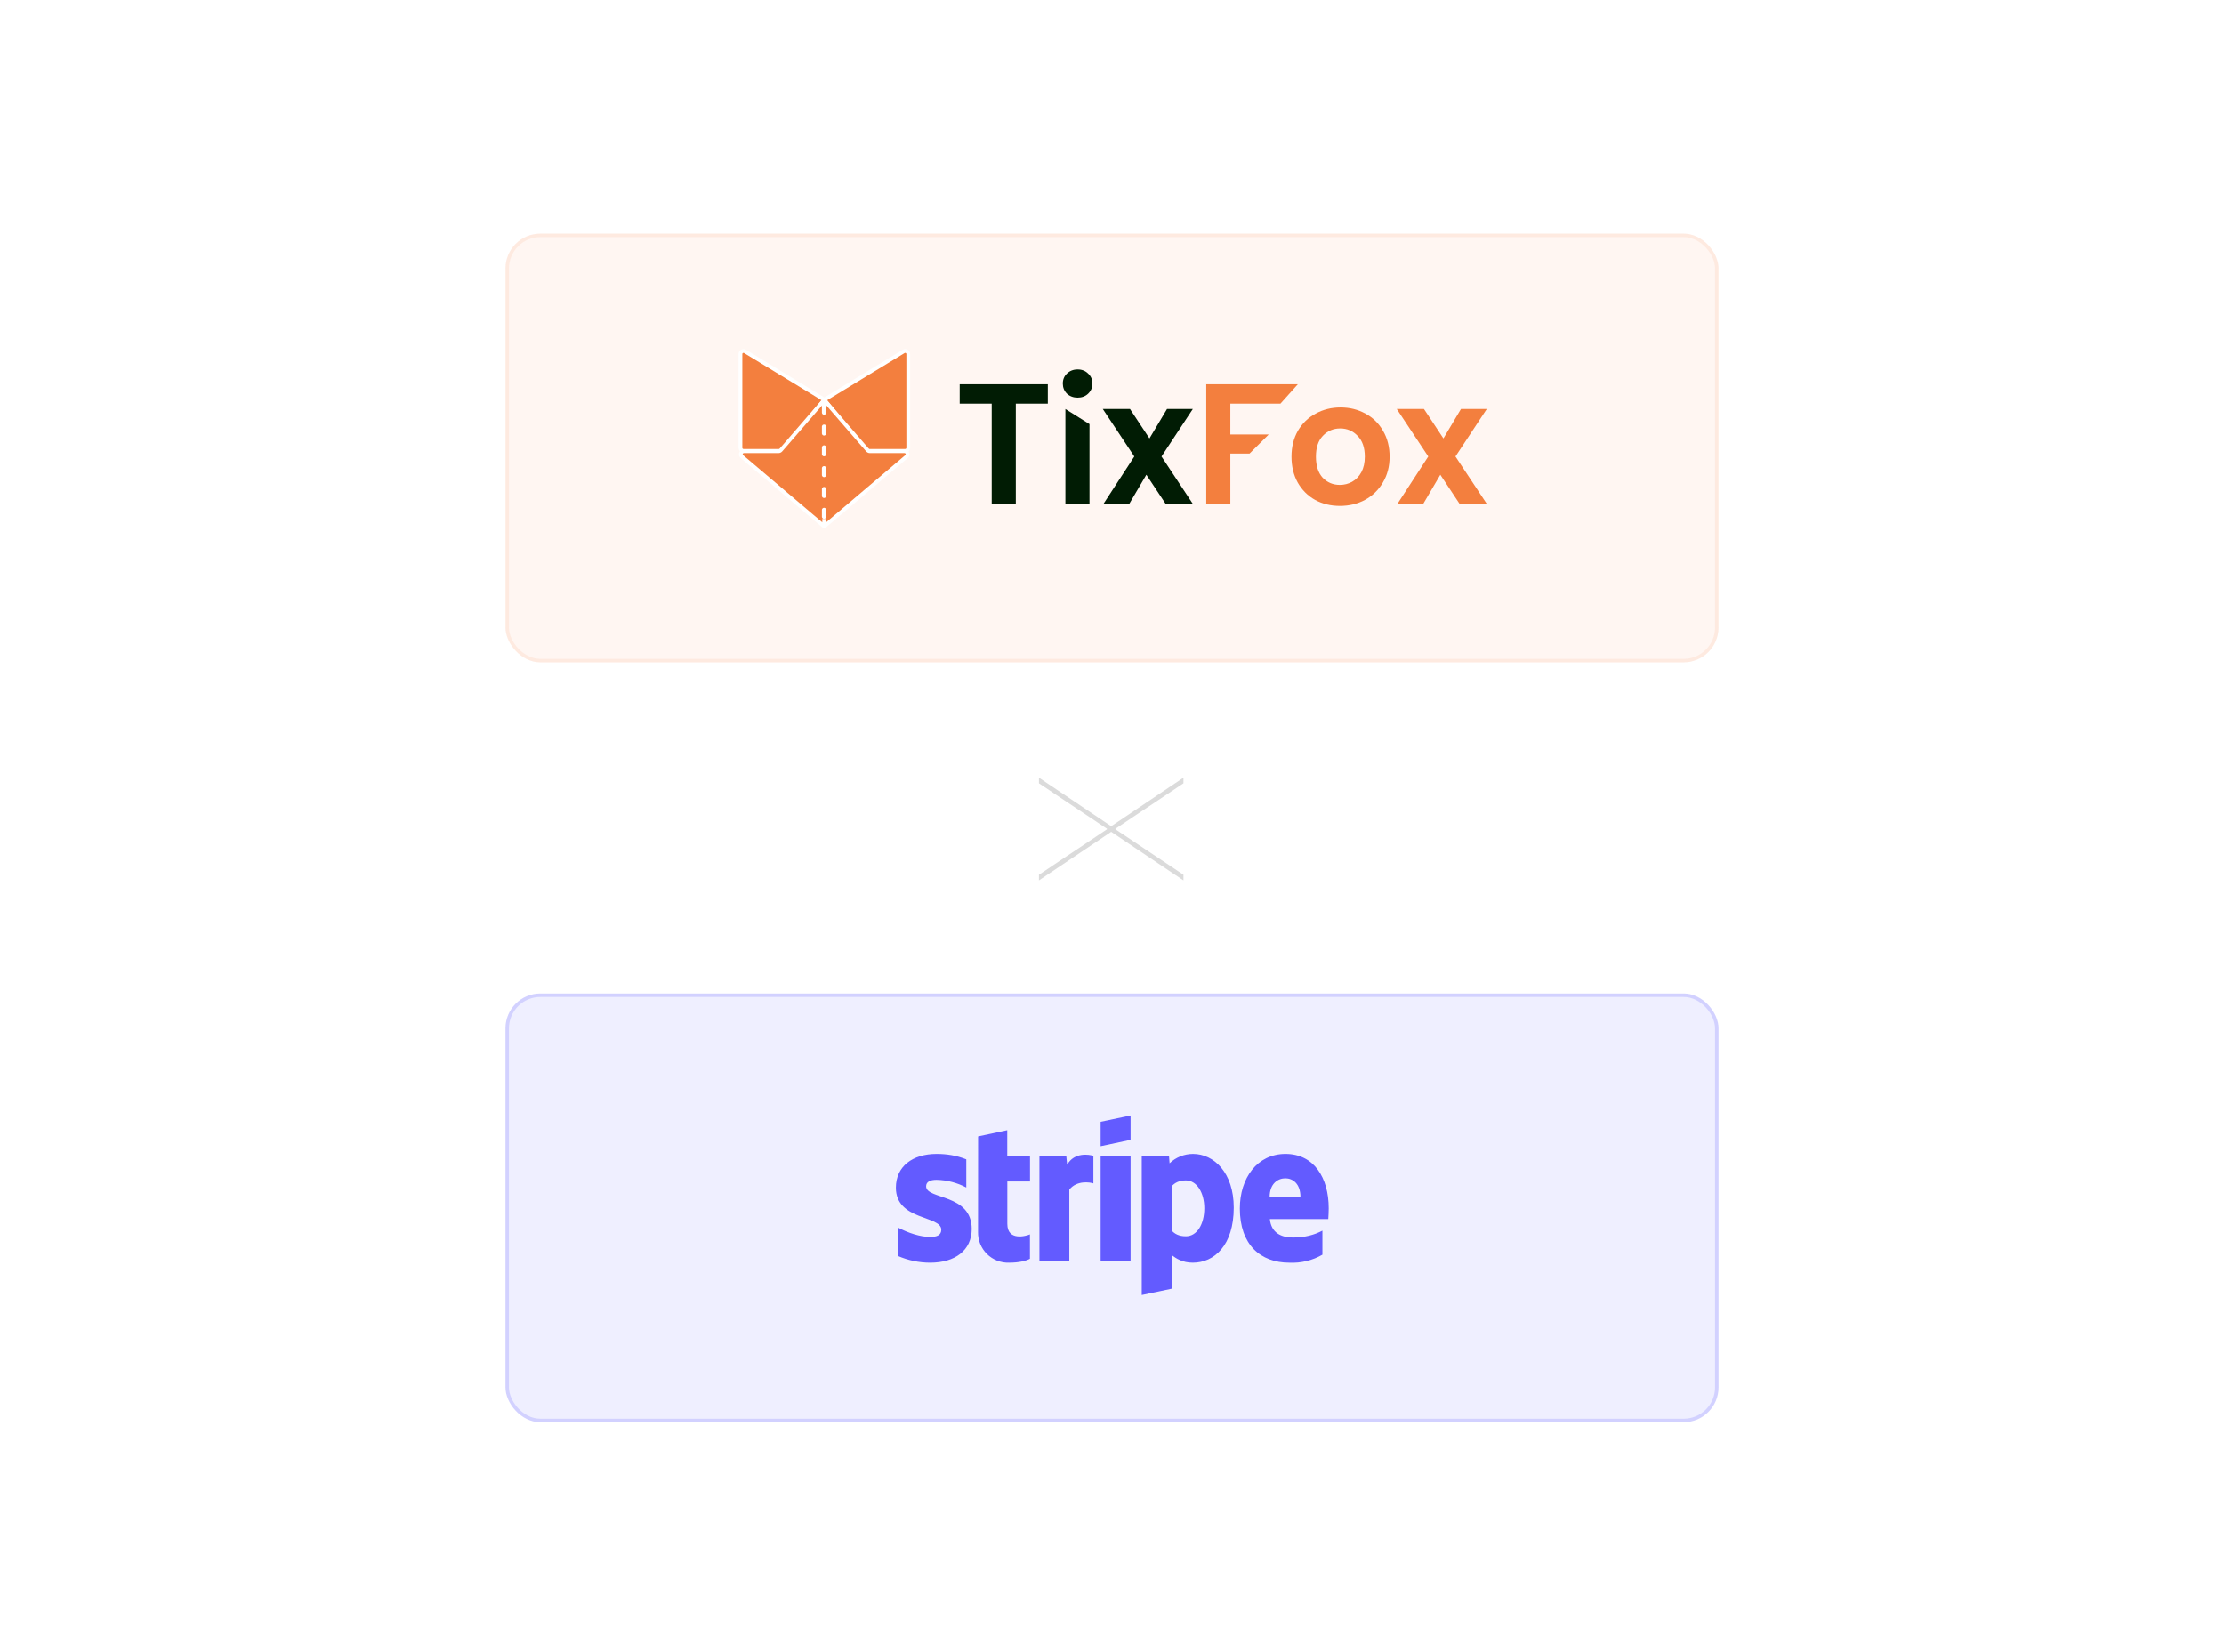 <svg width="638" height="474" viewBox="0 0 638 474" fill="none" xmlns="http://www.w3.org/2000/svg">
<rect width="638" height="474" fill="white"/>
<rect x="145" y="67" width="348" height="123" rx="10" fill="#F37F3E" fill-opacity="0.07"/>
<rect x="145.5" y="67.5" width="347" height="122" rx="9.5" stroke="#F37F3E" stroke-opacity="0.1"/>
<path d="M236.479 114.672L224.706 129.022C224.539 129.226 224.29 129.344 224.027 129.344H213.285C212.8 129.344 212.406 128.95 212.406 128.465V101.564C212.406 100.878 213.156 100.457 213.742 100.813L224.442 107.329L236.479 114.672ZM236.479 114.672L248.515 107.329L259.216 100.813C259.801 100.457 260.551 100.878 260.551 101.564V128.465C260.551 128.95 260.158 129.344 259.673 129.344H248.931C248.667 129.344 248.418 129.226 248.251 129.022L236.479 114.672Z" fill="#F37F3E"/>
<path d="M236.479 114.672L224.706 129.022C224.539 129.226 224.29 129.344 224.027 129.344H213.285C212.8 129.344 212.406 128.95 212.406 128.465V101.564C212.406 100.878 213.156 100.457 213.742 100.813L224.442 107.329L236.479 114.672ZM236.479 114.672L248.515 107.329L259.216 100.813C259.801 100.457 260.551 100.878 260.551 101.564V128.465C260.551 128.95 260.158 129.344 259.673 129.344H248.931C248.667 129.344 248.418 129.226 248.251 129.022L236.479 114.672Z" stroke="white" stroke-width="1.084" stroke-linecap="round" stroke-linejoin="round"/>
<path d="M259.476 129.446C260.294 129.446 260.668 130.466 260.044 130.995L236.436 151.001V114.76L248.891 129.143C249.058 129.335 249.3 129.446 249.555 129.446H259.476ZM212.828 130.995C212.204 130.466 212.578 129.446 213.396 129.446H223.317C223.572 129.446 223.814 129.335 223.981 129.143L236.436 114.76V151.001L212.828 130.995Z" fill="#F37F3E"/>
<path d="M236.436 151.001L260.044 130.995C260.668 130.466 260.294 129.446 259.476 129.446H249.555C249.3 129.446 249.058 129.335 248.891 129.143L236.436 114.76M236.436 151.001V114.76M236.436 151.001L212.828 130.995C212.204 130.466 212.578 129.446 213.396 129.446H223.317C223.572 129.446 223.814 129.335 223.981 129.143L236.436 114.76" stroke="white" stroke-width="1.084" stroke-linecap="round" stroke-linejoin="round"/>
<rect x="235.602" y="117.221" width="1.933" height="31.628" fill="#F37F3E"/>
<line x1="236.392" y1="116.429" x2="236.392" y2="149.639" stroke="white" stroke-width="1.23" stroke-linecap="round" stroke-dasharray="1.93 4.04"/>
<path d="M300.589 110.221V115.8H291.405V139.677V144.685H284.492V115.8H275.309V110.221H300.589ZM309.138 114.072C307.92 114.072 306.899 113.694 306.077 112.936C305.287 112.146 304.892 111.175 304.892 110.023C304.892 108.871 305.287 107.917 306.077 107.16C306.899 106.37 307.92 105.975 309.138 105.975C310.356 105.975 311.36 106.37 312.15 107.16C312.972 107.917 313.384 108.871 313.384 110.023C313.384 111.175 312.972 112.146 312.15 112.936C311.36 113.694 310.356 114.072 309.138 114.072ZM305.632 117.331L312.545 121.666V144.685H305.632V117.331ZM334.483 144.685L328.854 136.192L323.867 144.685H316.461L325.398 130.958L316.362 117.331H324.164L329.743 125.774L334.779 117.331H342.185L333.199 130.958L342.284 144.685H334.483Z" fill="#011C04"/>
<path d="M367.32 110.221H372.32L367.32 115.8H352.952V124.638H363.962L358.457 130.119H352.952V144.684H346.039V110.221H367.32ZM384.367 145.129C381.734 145.129 379.364 144.553 377.258 143.401C375.151 142.216 373.489 140.553 372.271 138.414C371.086 136.274 370.493 133.805 370.493 131.008C370.493 128.21 371.102 125.741 372.32 123.601C373.571 121.462 375.266 119.816 377.406 118.664C379.545 117.479 381.932 116.886 384.565 116.886C387.198 116.886 389.585 117.479 391.724 118.664C393.864 119.816 395.543 121.462 396.761 123.601C398.011 125.741 398.637 128.21 398.637 131.008C398.637 133.805 397.995 136.274 396.711 138.414C395.46 140.553 393.749 142.216 391.576 143.401C389.437 144.553 387.034 145.129 384.367 145.129ZM384.367 139.105C385.618 139.105 386.787 138.809 387.873 138.216C388.992 137.591 389.881 136.669 390.539 135.451C391.198 134.233 391.527 132.752 391.527 131.008C391.527 128.407 390.836 126.416 389.453 125.033C388.103 123.618 386.441 122.91 384.466 122.91C382.491 122.91 380.829 123.618 379.479 125.033C378.163 126.416 377.504 128.407 377.504 131.008C377.504 133.608 378.146 135.616 379.43 137.031C380.747 138.414 382.392 139.105 384.367 139.105ZM418.816 144.684L413.187 136.192L408.2 144.684H400.794L409.731 130.958L400.695 117.331H408.497L414.076 125.774L419.112 117.331H426.519L417.532 130.958L426.617 144.684H418.816Z" fill="#F37F3E"/>
<rect x="145" y="285" width="348" height="123" rx="10" fill="#635BFF" fill-opacity="0.1"/>
<rect x="145.5" y="285.5" width="347" height="122" rx="9.5" stroke="#635BFF" stroke-opacity="0.2"/>
<g clip-path="url(#clip0_4115_5)">
<path fill-rule="evenodd" clip-rule="evenodd" d="M381.051 349.702H364.286C364.682 353.717 367.614 355.006 370.942 355.006C374.354 355.006 377.099 354.237 379.366 353.03V359.936C376.489 361.591 373.197 362.386 369.882 362.224C361.541 362.224 355.675 357.024 355.675 346.666C355.675 337.95 360.646 331.024 368.779 331.024C376.933 331.024 381.176 337.846 381.176 346.624C381.176 347.456 381.093 349.245 381.051 349.702ZM368.738 338.013C366.595 338.013 364.224 339.531 364.224 343.379H373.064C373.064 339.531 370.838 338.013 368.738 338.013ZM342.176 362.224C339.181 362.224 337.35 360.976 336.144 360.061L336.102 369.691L327.533 371.501V331.586H335.354L335.52 333.707C337.334 331.987 339.738 331.026 342.238 331.024C348.27 331.024 353.928 336.432 353.928 346.416C353.928 357.294 348.312 362.224 342.176 362.224ZM340.2 338.616C338.224 338.616 336.997 339.323 336.102 340.301L336.144 353.03C336.976 353.946 338.182 354.653 340.2 354.653C343.362 354.653 345.483 351.221 345.483 346.603C345.483 342.131 343.32 338.616 340.2 338.616ZM315.739 331.586H324.33V361.621H315.739V331.586ZM315.739 321.81L324.33 320V326.989L315.739 328.819V321.83V321.81ZM306.754 341.258V361.621H298.184V331.586H305.88L306.13 334.123C308.21 330.442 312.515 331.19 313.659 331.586V339.469C312.578 339.115 308.896 338.574 306.754 341.258ZM288.97 351.075C288.97 356.13 294.378 354.57 295.459 354.112V361.101C294.315 361.725 292.256 362.224 289.448 362.224C288.278 362.258 287.113 362.054 286.024 361.624C284.935 361.193 283.945 360.546 283.114 359.721C282.283 358.896 281.629 357.911 281.191 356.825C280.753 355.739 280.541 354.575 280.566 353.405L280.587 326.011L288.949 324.222V331.586H295.48V338.928H288.97V351.096V351.075ZM278.757 352.531C278.757 358.709 273.952 362.224 266.838 362.224C263.646 362.222 260.489 361.563 257.562 360.29V352.115C260.432 353.675 264.01 354.84 266.838 354.84C268.752 354.84 270.021 354.341 270.021 352.76C270.021 348.642 257 350.181 257 340.696C257 334.643 261.742 331.024 268.69 331.024C271.518 331.024 274.347 331.44 277.197 332.584V340.654C274.563 339.268 271.644 338.514 268.669 338.45C266.88 338.45 265.674 338.97 265.674 340.322C265.674 344.17 278.757 342.339 278.757 352.552V352.531Z" fill="#635BFF"/>
</g>
<path d="M298.045 250.937L317.558 237.902L317.558 237.74L298.045 224.705L298.045 223.085L318.773 237.011L339.5 223.085L339.5 224.705L319.987 237.74L319.987 237.902L339.5 250.937L339.5 252.557L318.773 238.631L298.045 252.557L298.045 250.937Z" fill="#DBDBDB"/>
<defs>
<clipPath id="clip0_4115_5">
<rect width="124.8" height="52" fill="white" transform="translate(257 320)"/>
</clipPath>
</defs>
</svg>
